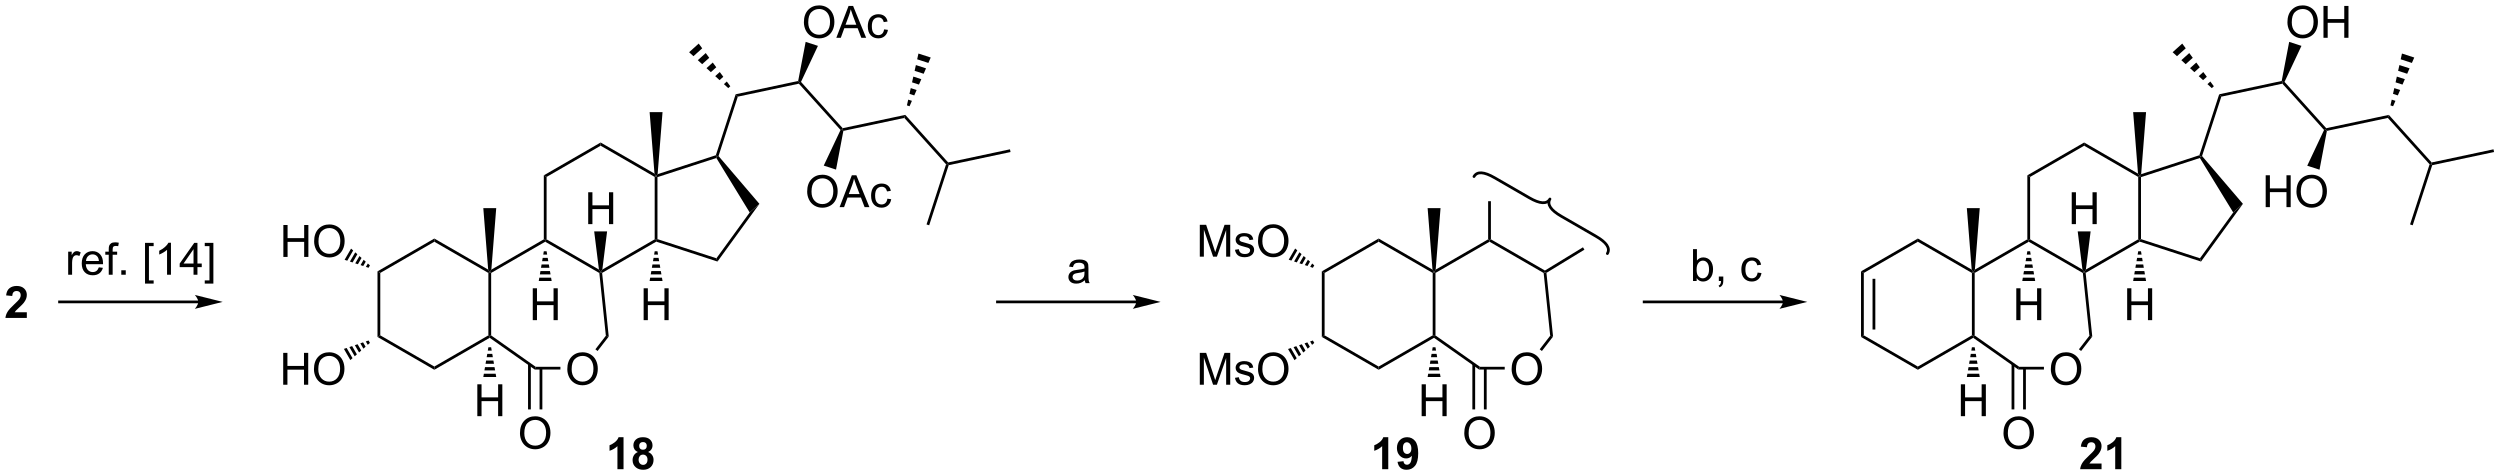 <?xml version="1.0" encoding="UTF-8"?>
<!DOCTYPE svg PUBLIC '-//W3C//DTD SVG 1.0//EN'
          'http://www.w3.org/TR/2001/REC-SVG-20010904/DTD/svg10.dtd'>
<svg stroke-dasharray="none" shape-rendering="auto" xmlns="http://www.w3.org/2000/svg" font-family="'Dialog'" text-rendering="auto" width="1024" fill-opacity="1" color-interpolation="auto" color-rendering="auto" preserveAspectRatio="xMidYMid meet" font-size="12px" viewBox="0 0 1024 195" fill="black" xmlns:xlink="http://www.w3.org/1999/xlink" stroke="black" image-rendering="auto" stroke-miterlimit="10" stroke-linecap="square" stroke-linejoin="miter" font-style="normal" stroke-width="1" height="195" stroke-dashoffset="0" font-weight="normal" stroke-opacity="1"
><!--Generated by the Batik Graphics2D SVG Generator--><defs id="genericDefs"
  /><g
  ><defs id="defs1"
    ><clipPath clipPathUnits="userSpaceOnUse" id="clipPath1"
      ><path d="M0.852 1.611 L462.723 1.611 L462.723 89.424 L0.852 89.424 L0.852 1.611 Z"
      /></clipPath
      ><clipPath clipPathUnits="userSpaceOnUse" id="clipPath2"
      ><path d="M-0.772 20.011 L-0.772 105.382 L448.257 105.382 L448.257 20.011 Z"
      /></clipPath
    ></defs
    ><g transform="scale(2.217,2.217) translate(-0.852,-1.611) matrix(1.029,0,0,1.029,1.646,-18.972)"
    ><path d="M50.105 66.13 L50.105 60.404 L50.863 60.404 L50.863 62.755 L53.84 62.755 L53.84 60.404 L54.598 60.404 L54.598 66.13 L53.84 66.13 L53.84 63.43 L50.863 63.43 L50.863 66.13 L50.105 66.13 ZM55.63 63.341 Q55.63 61.914 56.396 61.109 Q57.161 60.302 58.373 60.302 Q59.164 60.302 59.8 60.682 Q60.438 61.06 60.771 61.737 Q61.107 62.414 61.107 63.273 Q61.107 64.146 60.755 64.833 Q60.404 65.521 59.758 65.875 Q59.115 66.229 58.367 66.229 Q57.56 66.229 56.922 65.839 Q56.286 65.445 55.958 64.771 Q55.63 64.094 55.63 63.341 ZM56.411 63.352 Q56.411 64.388 56.966 64.984 Q57.523 65.578 58.365 65.578 Q59.219 65.578 59.771 64.977 Q60.326 64.375 60.326 63.271 Q60.326 62.57 60.089 62.05 Q59.852 61.529 59.396 61.242 Q58.943 60.953 58.375 60.953 Q57.57 60.953 56.99 61.508 Q56.411 62.06 56.411 63.352 Z" stroke="none" clip-path="url(#clipPath2)"
    /></g
    ><g transform="matrix(2.28,0,0,2.28,1.76,-45.635)"
    ><path d="M50.105 89.13 L50.105 83.404 L50.863 83.404 L50.863 85.755 L53.84 85.755 L53.84 83.404 L54.598 83.404 L54.598 89.13 L53.84 89.13 L53.84 86.43 L50.863 86.43 L50.863 89.13 L50.105 89.13 ZM55.63 86.341 Q55.63 84.914 56.396 84.109 Q57.161 83.302 58.373 83.302 Q59.164 83.302 59.8 83.682 Q60.438 84.06 60.771 84.737 Q61.107 85.414 61.107 86.273 Q61.107 87.146 60.755 87.833 Q60.404 88.521 59.758 88.875 Q59.115 89.229 58.367 89.229 Q57.56 89.229 56.922 88.839 Q56.286 88.445 55.958 87.771 Q55.63 87.094 55.63 86.341 ZM56.411 86.352 Q56.411 87.388 56.966 87.984 Q57.523 88.578 58.365 88.578 Q59.219 88.578 59.771 87.977 Q60.326 87.375 60.326 86.271 Q60.326 85.57 60.089 85.05 Q59.852 84.529 59.396 84.242 Q58.943 83.953 58.375 83.953 Q57.57 83.953 56.99 84.508 Q56.411 85.06 56.411 86.352 Z" stroke="none" clip-path="url(#clipPath2)"
    /></g
    ><g transform="matrix(2.28,0,0,2.28,1.76,-45.635)"
    ><path d="M92.639 97.841 Q92.639 96.414 93.405 95.609 Q94.171 94.802 95.382 94.802 Q96.173 94.802 96.809 95.182 Q97.447 95.56 97.78 96.237 Q98.116 96.914 98.116 97.773 Q98.116 98.646 97.764 99.333 Q97.413 100.021 96.767 100.375 Q96.124 100.729 95.376 100.729 Q94.569 100.729 93.931 100.339 Q93.296 99.945 92.967 99.271 Q92.639 98.594 92.639 97.841 ZM93.421 97.852 Q93.421 98.888 93.975 99.484 Q94.532 100.078 95.374 100.078 Q96.228 100.078 96.78 99.477 Q97.335 98.875 97.335 97.771 Q97.335 97.07 97.098 96.55 Q96.861 96.029 96.405 95.742 Q95.952 95.453 95.384 95.453 Q94.579 95.453 93.999 96.008 Q93.421 96.56 93.421 97.852 Z" stroke="none" clip-path="url(#clipPath2)"
    /></g
    ><g transform="matrix(2.28,0,0,2.28,1.76,-45.635)"
    ><path d="M143.648 24.022 Q143.648 22.595 144.414 21.791 Q145.179 20.983 146.39 20.983 Q147.182 20.983 147.817 21.363 Q148.455 21.741 148.789 22.418 Q149.125 23.095 149.125 23.954 Q149.125 24.827 148.773 25.514 Q148.421 26.202 147.776 26.556 Q147.132 26.91 146.385 26.91 Q145.578 26.91 144.94 26.52 Q144.304 26.126 143.976 25.452 Q143.648 24.775 143.648 24.022 ZM144.429 24.033 Q144.429 25.069 144.984 25.666 Q145.541 26.259 146.382 26.259 Q147.237 26.259 147.789 25.658 Q148.343 25.056 148.343 23.952 Q148.343 23.251 148.106 22.731 Q147.869 22.21 147.414 21.923 Q146.96 21.634 146.393 21.634 Q145.588 21.634 145.007 22.189 Q144.429 22.741 144.429 24.033 ZM149.47 26.811 L151.67 21.085 L152.488 21.085 L154.832 26.811 L153.967 26.811 L153.3 25.077 L150.905 25.077 L150.277 26.811 L149.47 26.811 ZM151.123 24.46 L153.066 24.46 L152.467 22.874 Q152.194 22.15 152.061 21.686 Q151.951 22.236 151.754 22.78 L151.123 24.46 ZM158.053 25.291 L158.746 25.382 Q158.631 26.095 158.165 26.501 Q157.699 26.905 157.019 26.905 Q156.167 26.905 155.649 26.348 Q155.131 25.791 155.131 24.751 Q155.131 24.079 155.352 23.577 Q155.576 23.072 156.032 22.822 Q156.488 22.569 157.022 22.569 Q157.699 22.569 158.129 22.91 Q158.558 23.251 158.678 23.882 L157.996 23.986 Q157.897 23.569 157.649 23.358 Q157.402 23.147 157.05 23.147 Q156.519 23.147 156.186 23.527 Q155.855 23.908 155.855 24.733 Q155.855 25.569 156.175 25.949 Q156.496 26.327 157.011 26.327 Q157.425 26.327 157.701 26.074 Q157.98 25.819 158.053 25.291 Z" stroke="none" clip-path="url(#clipPath2)"
    /></g
    ><g transform="matrix(2.28,0,0,2.28,1.76,-45.635)"
    ><path d="M144.236 54.443 Q144.236 53.016 145.001 52.211 Q145.767 51.404 146.978 51.404 Q147.769 51.404 148.405 51.784 Q149.043 52.161 149.376 52.839 Q149.712 53.516 149.712 54.375 Q149.712 55.247 149.361 55.935 Q149.009 56.622 148.363 56.977 Q147.72 57.331 146.973 57.331 Q146.165 57.331 145.527 56.94 Q144.892 56.547 144.564 55.872 Q144.236 55.195 144.236 54.443 ZM145.017 54.453 Q145.017 55.49 145.571 56.086 Q146.129 56.68 146.97 56.68 Q147.824 56.68 148.376 56.078 Q148.931 55.477 148.931 54.372 Q148.931 53.672 148.694 53.151 Q148.457 52.63 148.001 52.344 Q147.548 52.055 146.98 52.055 Q146.176 52.055 145.595 52.609 Q145.017 53.161 145.017 54.453 ZM150.057 57.232 L152.258 51.505 L153.076 51.505 L155.419 57.232 L154.555 57.232 L153.888 55.497 L151.492 55.497 L150.864 57.232 L150.057 57.232 ZM151.711 54.88 L153.654 54.88 L153.055 53.294 Q152.781 52.57 152.648 52.107 Q152.539 52.656 152.341 53.201 L151.711 54.88 ZM158.641 55.711 L159.333 55.802 Q159.219 56.516 158.752 56.922 Q158.286 57.326 157.607 57.326 Q156.755 57.326 156.237 56.768 Q155.719 56.211 155.719 55.172 Q155.719 54.5 155.94 53.997 Q156.164 53.492 156.62 53.242 Q157.076 52.99 157.609 52.99 Q158.286 52.99 158.716 53.331 Q159.146 53.672 159.266 54.302 L158.583 54.406 Q158.484 53.99 158.237 53.779 Q157.989 53.568 157.638 53.568 Q157.107 53.568 156.773 53.948 Q156.443 54.328 156.443 55.154 Q156.443 55.99 156.763 56.37 Q157.083 56.747 157.599 56.747 Q158.013 56.747 158.289 56.495 Q158.568 56.24 158.641 55.711 Z" stroke="none" clip-path="url(#clipPath2)"
    /></g
    ><g transform="matrix(2.28,0,0,2.28,1.76,-45.635)"
    ><path d="M84.98 94.78 L84.98 89.054 L85.737 89.054 L85.737 91.405 L88.714 91.405 L88.714 89.054 L89.472 89.054 L89.472 94.78 L88.714 94.78 L88.714 92.08 L85.737 92.08 L85.737 94.78 L84.98 94.78 Z" stroke="none" clip-path="url(#clipPath2)"
    /></g
    ><g transform="matrix(2.28,0,0,2.28,1.76,-45.635)"
    ><path d="M67.045 68.761 L67.545 69.05 L67.545 80.261 L67.045 80.55 Z" stroke="none" clip-path="url(#clipPath2)"
    /></g
    ><g transform="matrix(2.28,0,0,2.28,1.76,-45.635)"
    ><path d="M67.045 80.55 L67.545 80.261 L77.255 85.867 L77.255 86.444 Z" stroke="none" clip-path="url(#clipPath2)"
    /></g
    ><g transform="matrix(2.28,0,0,2.28,1.76,-45.635)"
    ><path d="M77.255 86.444 L77.255 85.867 L86.964 80.261 L87.214 80.405 L87.201 80.702 Z" stroke="none" clip-path="url(#clipPath2)"
    /></g
    ><g transform="matrix(2.28,0,0,2.28,1.76,-45.635)"
    ><path d="M87.464 80.276 L87.214 80.405 L86.964 80.261 L86.964 69.05 L87.214 68.905 L87.464 69.05 Z" stroke="none" clip-path="url(#clipPath2)"
    /></g
    ><g transform="matrix(2.28,0,0,2.28,1.76,-45.635)"
    ><path d="M86.928 68.452 L87.214 68.905 L86.964 69.05 L77.255 63.444 L77.255 62.867 Z" stroke="none" clip-path="url(#clipPath2)"
    /></g
    ><g transform="matrix(2.28,0,0,2.28,1.76,-45.635)"
    ><path d="M77.255 62.867 L77.255 63.444 L67.545 69.05 L67.045 68.761 Z" stroke="none" clip-path="url(#clipPath2)"
    /></g
    ><g transform="matrix(2.28,0,0,2.28,1.76,-45.635)"
    ><path d="M87.201 80.702 L87.214 80.405 L87.464 80.276 L95.456 85.905 L95.297 86.405 Z" stroke="none" clip-path="url(#clipPath2)"
    /></g
    ><g transform="matrix(2.28,0,0,2.28,1.76,-45.635)"
    ><path d="M108.589 80.479 L108.071 80.332 L106.897 69.058 L107.132 68.905 L107.398 69.041 Z" stroke="none" clip-path="url(#clipPath2)"
    /></g
    ><g transform="matrix(2.28,0,0,2.28,1.76,-45.635)"
    ><path d="M106.825 68.439 L107.132 68.905 L106.897 69.058 L97.173 63.444 L97.173 63.155 L97.423 63.011 Z" stroke="none" clip-path="url(#clipPath2)"
    /></g
    ><g transform="matrix(2.28,0,0,2.28,1.76,-45.635)"
    ><path d="M96.923 63.011 L97.173 63.155 L97.173 63.444 L87.464 69.05 L87.214 68.905 L87.5 68.452 Z" stroke="none" clip-path="url(#clipPath2)"
    /></g
    ><g transform="matrix(2.28,0,0,2.28,1.76,-45.635)"
    ><path d="M107.398 69.041 L107.132 68.905 L107.44 68.439 L116.842 63.011 L117.092 63.155 L117.12 63.428 Z" stroke="none" clip-path="url(#clipPath2)"
    /></g
    ><g transform="matrix(2.28,0,0,2.28,1.76,-45.635)"
    ><path d="M117.342 62.974 L117.092 63.155 L116.842 63.011 L116.842 51.8 L117.092 51.655 L117.342 51.837 Z" stroke="none" clip-path="url(#clipPath2)"
    /></g
    ><g transform="matrix(2.28,0,0,2.28,1.76,-45.635)"
    ><path d="M116.806 51.202 L117.092 51.655 L116.842 51.8 L107.132 46.194 L107.132 45.617 Z" stroke="none" clip-path="url(#clipPath2)"
    /></g
    ><g transform="matrix(2.28,0,0,2.28,1.76,-45.635)"
    ><path d="M107.132 45.617 L107.132 46.194 L97.423 51.8 L96.923 51.511 Z" stroke="none" clip-path="url(#clipPath2)"
    /></g
    ><g transform="matrix(2.28,0,0,2.28,1.76,-45.635)"
    ><path d="M96.923 51.511 L97.423 51.8 L97.423 63.011 L97.173 63.155 L96.923 63.011 Z" stroke="none" clip-path="url(#clipPath2)"
    /></g
    ><g transform="matrix(2.28,0,0,2.28,1.76,-45.635)"
    ><path d="M117.12 63.428 L117.092 63.155 L117.342 62.974 L127.933 66.415 L128.124 67.003 Z" stroke="none" clip-path="url(#clipPath2)"
    /></g
    ><g transform="matrix(2.28,0,0,2.28,1.76,-45.635)"
    ><path d="M128.124 67.003 L127.933 66.415 L133.911 58.187 L135.655 56.639 Z" stroke="none" clip-path="url(#clipPath2)"
    /></g
    ><g transform="matrix(2.28,0,0,2.28,1.76,-45.635)"
    ><path d="M135.655 56.639 L133.911 58.187 L127.919 48.4 L128.029 48.102 L128.31 48.047 Z" stroke="none" clip-path="url(#clipPath2)"
    /></g
    ><g transform="matrix(2.28,0,0,2.28,1.76,-45.635)"
    ><path d="M127.831 47.903 L128.029 48.102 L127.919 48.4 L117.342 51.837 L117.092 51.655 L117.37 51.302 Z" stroke="none" clip-path="url(#clipPath2)"
    /></g
    ><g transform="matrix(2.28,0,0,2.28,1.76,-45.635)"
    ><path d="M65.438 68.122 L64.96 67.963 L65.311 67.354 L65.688 67.689 ZM64.482 67.803 L64.004 67.644 L64.557 66.686 L64.934 67.02 ZM63.526 67.485 L63.048 67.326 L63.803 66.017 L64.18 66.351 ZM62.57 67.166 L62.092 67.007 L63.05 65.348 L63.426 65.683 ZM61.614 66.848 L61.136 66.689 L62.296 64.679 L62.673 65.014 Z" stroke="none" clip-path="url(#clipPath2)"
    /></g
    ><g transform="matrix(2.28,0,0,2.28,1.76,-45.635)"
    ><path d="M65.688 81.622 L65.297 81.964 L64.946 81.356 L65.438 81.189 ZM64.906 82.307 L64.516 82.649 L63.962 81.691 L64.454 81.523 ZM64.125 82.992 L63.734 83.334 L62.978 82.025 L63.47 81.858 ZM63.343 83.677 L62.952 84.019 L61.994 82.36 L62.486 82.193 ZM62.561 84.361 L62.17 84.704 L61.01 82.695 L61.502 82.527 Z" stroke="none" clip-path="url(#clipPath2)"
    /></g
    ><g transform="matrix(2.28,0,0,2.28,1.76,-45.635)"
    ><path d="M94.091 85.426 L94.091 93.566 L94.591 93.566 L94.591 85.426 ZM96.161 86.155 L96.161 93.566 L96.661 93.566 L96.661 86.155 Z" stroke="none" clip-path="url(#clipPath2)"
    /></g
    ><g transform="matrix(2.28,0,0,2.28,1.76,-45.635)"
    ><path d="M87.5 68.452 L87.214 68.905 L86.928 68.452 L86.054 57.405 L88.374 57.405 Z" stroke="none" clip-path="url(#clipPath2)"
    /></g
    ><g transform="matrix(2.28,0,0,2.28,1.76,-45.635)"
    ><path d="M128.31 48.047 L128.029 48.102 L127.831 47.903 L131.389 36.95 L131.776 37.379 Z" stroke="none" clip-path="url(#clipPath2)"
    /></g
    ><g transform="matrix(2.28,0,0,2.28,1.76,-45.635)"
    ><path d="M131.776 37.379 L131.389 36.95 L142.619 34.563 L142.831 34.773 L142.742 35.048 Z" stroke="none" clip-path="url(#clipPath2)"
    /></g
    ><g transform="matrix(2.28,0,0,2.28,1.76,-45.635)"
    ><path d="M130.059 35.846 L129.277 35.129 L129.799 34.659 L130.43 35.511 ZM128.496 34.412 L127.714 33.695 L128.537 32.955 L129.168 33.807 ZM126.933 32.978 L126.151 32.262 L127.274 31.25 L127.906 32.102 ZM125.37 31.545 L124.588 30.828 L126.012 29.546 L126.643 30.398 ZM123.807 30.111 L123.026 29.395 L124.75 27.842 L125.381 28.694 Z" stroke="none" clip-path="url(#clipPath2)"
    /></g
    ><g transform="matrix(2.28,0,0,2.28,1.76,-45.635)"
    ><path d="M143.127 34.728 L142.831 34.773 L142.619 34.563 L143.963 27.537 L146.169 28.254 Z" stroke="none" clip-path="url(#clipPath2)"
    /></g
    ><g transform="matrix(2.28,0,0,2.28,1.76,-45.635)"
    ><path d="M142.742 35.048 L142.831 34.773 L143.127 34.728 L150.615 43.045 L150.526 43.32 L150.231 43.365 Z" stroke="none" clip-path="url(#clipPath2)"
    /></g
    ><g transform="matrix(2.28,0,0,2.28,1.76,-45.635)"
    ><path d="M150.739 43.53 L150.526 43.32 L150.615 43.045 L161.864 40.654 L161.686 41.203 Z" stroke="none" clip-path="url(#clipPath2)"
    /></g
    ><g transform="matrix(2.28,0,0,2.28,1.76,-45.635)"
    ><path d="M162.155 38.949 L162.385 37.914 L163.053 38.131 L162.631 39.104 ZM162.615 36.879 L162.845 35.844 L163.898 36.186 L163.476 37.158 ZM163.075 34.809 L163.305 33.774 L164.743 34.241 L164.32 35.213 ZM163.536 32.739 L163.766 31.703 L165.587 32.295 L165.165 33.268 ZM163.995 30.668 L164.226 29.633 L166.432 30.35 L166.01 31.323 Z" stroke="none" clip-path="url(#clipPath2)"
    /></g
    ><g transform="matrix(2.28,0,0,2.28,1.76,-45.635)"
    ><path d="M161.686 41.203 L161.864 40.654 L169.559 49.2 L169.47 49.475 L169.188 49.535 Z" stroke="none" clip-path="url(#clipPath2)"
    /></g
    ><g transform="matrix(2.28,0,0,2.28,1.76,-45.635)"
    ><path d="M150.231 43.365 L150.526 43.32 L150.739 43.53 L149.419 50.483 L147.212 49.766 Z" stroke="none" clip-path="url(#clipPath2)"
    /></g
    ><g transform="matrix(2.28,0,0,2.28,1.76,-45.635)"
    ><path d="M169.188 49.535 L169.47 49.475 L169.663 49.689 L166.154 60.489 L165.679 60.335 Z" stroke="none" clip-path="url(#clipPath2)"
    /></g
    ><g transform="matrix(2.28,0,0,2.28,1.76,-45.635)"
    ><path d="M169.663 49.689 L169.47 49.475 L169.559 49.2 L180.667 46.839 L180.771 47.328 Z" stroke="none" clip-path="url(#clipPath2)"
    /></g
    ><g transform="matrix(2.28,0,0,2.28,1.76,-45.635)"
    ><path d="M87.464 82.405 L87.565 82.999 L86.863 82.999 L86.964 82.405 ZM87.666 83.592 L87.767 84.186 L86.661 84.186 L86.762 83.592 ZM87.868 84.779 L87.969 85.372 L86.458 85.372 L86.559 84.779 ZM88.071 85.966 L88.172 86.559 L86.256 86.559 L86.357 85.966 ZM88.273 87.153 L88.374 87.746 L86.054 87.746 L86.155 87.153 Z" stroke="none" clip-path="url(#clipPath2)"
    /></g
    ><g transform="matrix(2.28,0,0,2.28,1.76,-45.635)"
    ><path d="M111.245 104.309 L110.149 104.309 L110.149 100.171 Q109.547 100.733 108.73 101.004 L108.73 100.007 Q109.159 99.866 109.662 99.475 Q110.167 99.082 110.355 98.559 L111.245 98.559 L111.245 104.309 ZM113.827 101.218 Q113.403 101.038 113.207 100.725 Q113.015 100.41 113.015 100.035 Q113.015 99.395 113.463 98.978 Q113.911 98.559 114.734 98.559 Q115.551 98.559 116.002 98.978 Q116.452 99.395 116.452 100.035 Q116.452 100.434 116.244 100.744 Q116.038 101.053 115.663 101.218 Q116.14 101.41 116.387 101.778 Q116.637 102.145 116.637 102.624 Q116.637 103.418 116.129 103.915 Q115.624 104.41 114.786 104.41 Q114.004 104.41 113.484 103.999 Q112.871 103.514 112.871 102.671 Q112.871 102.207 113.101 101.819 Q113.332 101.428 113.827 101.218 ZM114.054 100.113 Q114.054 100.442 114.239 100.626 Q114.426 100.809 114.734 100.809 Q115.046 100.809 115.234 100.624 Q115.421 100.436 115.421 100.108 Q115.421 99.801 115.236 99.616 Q115.051 99.428 114.746 99.428 Q114.429 99.428 114.241 99.616 Q114.054 99.803 114.054 100.113 ZM113.952 102.567 Q113.952 103.02 114.184 103.275 Q114.418 103.528 114.765 103.528 Q115.106 103.528 115.327 103.283 Q115.551 103.038 115.551 102.577 Q115.551 102.176 115.325 101.931 Q115.098 101.686 114.749 101.686 Q114.348 101.686 114.15 101.965 Q113.952 102.241 113.952 102.567 Z" stroke="none" clip-path="url(#clipPath2)"
    /></g
    ><g transform="matrix(2.28,0,0,2.28,1.76,-45.635)"
    ><path d="M117.37 51.302 L117.092 51.655 L116.806 51.202 L115.932 40.155 L118.252 40.155 Z" stroke="none" clip-path="url(#clipPath2)"
    /></g
    ><g transform="matrix(2.28,0,0,2.28,1.76,-45.635)"
    ><path d="M248.628 104.309 L247.531 104.309 L247.531 100.171 Q246.93 100.733 246.112 101.004 L246.112 100.007 Q246.542 99.866 247.044 99.475 Q247.55 99.082 247.737 98.559 L248.628 98.559 L248.628 104.309 ZM250.293 102.983 L251.356 102.866 Q251.395 103.192 251.559 103.348 Q251.723 103.504 251.991 103.504 Q252.332 103.504 252.569 103.192 Q252.809 102.879 252.874 101.895 Q252.46 102.374 251.84 102.374 Q251.163 102.374 250.673 101.853 Q250.184 101.332 250.184 100.496 Q250.184 99.624 250.699 99.093 Q251.218 98.559 252.02 98.559 Q252.89 98.559 253.447 99.233 Q254.007 99.905 254.007 101.449 Q254.007 103.02 253.423 103.715 Q252.843 104.41 251.91 104.41 Q251.238 104.41 250.824 104.053 Q250.41 103.694 250.293 102.983 ZM252.778 100.585 Q252.778 100.053 252.533 99.762 Q252.288 99.468 251.968 99.468 Q251.663 99.468 251.463 99.71 Q251.262 99.949 251.262 100.496 Q251.262 101.051 251.481 101.311 Q251.699 101.569 252.028 101.569 Q252.343 101.569 252.559 101.319 Q252.778 101.069 252.778 100.585 Z" stroke="none" clip-path="url(#clipPath2)"
    /></g
    ><g transform="matrix(2.28,0,0,2.28,1.76,-45.635)"
    ><path d="M101.144 86.341 Q101.144 84.914 101.91 84.109 Q102.676 83.302 103.887 83.302 Q104.678 83.302 105.314 83.682 Q105.952 84.06 106.285 84.737 Q106.621 85.414 106.621 86.273 Q106.621 87.146 106.269 87.833 Q105.918 88.521 105.272 88.875 Q104.629 89.229 103.882 89.229 Q103.074 89.229 102.436 88.839 Q101.801 88.445 101.473 87.771 Q101.144 87.094 101.144 86.341 ZM101.926 86.352 Q101.926 87.388 102.481 87.984 Q103.038 88.578 103.879 88.578 Q104.733 88.578 105.285 87.977 Q105.84 87.375 105.84 86.271 Q105.84 85.57 105.603 85.05 Q105.366 84.529 104.91 84.242 Q104.457 83.953 103.889 83.953 Q103.085 83.953 102.504 84.508 Q101.926 85.06 101.926 86.352 Z" stroke="none" clip-path="url(#clipPath2)"
    /></g
    ><g transform="matrix(2.28,0,0,2.28,1.76,-45.635)"
    ><path d="M95.297 86.405 L95.456 85.905 L99.905 85.905 L99.905 86.405 Z" stroke="none" clip-path="url(#clipPath2)"
    /></g
    ><g transform="matrix(2.28,0,0,2.28,1.76,-45.635)"
    ><path d="M106.584 83.071 L106.189 82.765 L108.071 80.332 L108.589 80.479 Z" stroke="none" clip-path="url(#clipPath2)"
    /></g
    ><g transform="matrix(2.28,0,0,2.28,1.76,-45.635)"
    ><path d="M214.771 66.13 L214.771 60.404 L215.911 60.404 L217.268 64.458 Q217.456 65.023 217.542 65.305 Q217.638 64.992 217.846 64.388 L219.216 60.404 L220.237 60.404 L220.237 66.13 L219.505 66.13 L219.505 61.336 L217.841 66.13 L217.159 66.13 L215.502 61.255 L215.502 66.13 L214.771 66.13 ZM221.089 64.891 L221.784 64.781 Q221.841 65.201 222.109 65.425 Q222.377 65.646 222.857 65.646 Q223.341 65.646 223.575 65.448 Q223.81 65.25 223.81 64.984 Q223.81 64.748 223.604 64.609 Q223.458 64.516 222.885 64.373 Q222.112 64.177 221.812 64.034 Q221.513 63.891 221.359 63.641 Q221.206 63.388 221.206 63.083 Q221.206 62.805 221.331 62.57 Q221.458 62.333 221.677 62.177 Q221.841 62.055 222.125 61.971 Q222.409 61.888 222.732 61.888 Q223.221 61.888 223.589 62.029 Q223.958 62.169 224.133 62.409 Q224.31 62.648 224.377 63.052 L223.69 63.146 Q223.643 62.826 223.417 62.646 Q223.193 62.466 222.784 62.466 Q222.299 62.466 222.091 62.628 Q221.885 62.787 221.885 63 Q221.885 63.138 221.971 63.248 Q222.057 63.359 222.239 63.435 Q222.346 63.474 222.862 63.615 Q223.607 63.813 223.901 63.94 Q224.198 64.068 224.364 64.31 Q224.534 64.552 224.534 64.912 Q224.534 65.263 224.328 65.573 Q224.122 65.883 223.734 66.055 Q223.349 66.224 222.862 66.224 Q222.052 66.224 221.627 65.888 Q221.206 65.552 221.089 64.891 ZM225.229 63.341 Q225.229 61.914 225.995 61.109 Q226.76 60.302 227.971 60.302 Q228.763 60.302 229.398 60.682 Q230.036 61.06 230.37 61.737 Q230.706 62.414 230.706 63.273 Q230.706 64.146 230.354 64.833 Q230.002 65.521 229.357 65.875 Q228.714 66.229 227.966 66.229 Q227.159 66.229 226.521 65.839 Q225.885 65.445 225.557 64.771 Q225.229 64.094 225.229 63.341 ZM226.01 63.352 Q226.01 64.388 226.565 64.984 Q227.122 65.578 227.964 65.578 Q228.818 65.578 229.37 64.977 Q229.924 64.375 229.924 63.271 Q229.924 62.57 229.687 62.05 Q229.45 61.529 228.995 61.242 Q228.542 60.953 227.974 60.953 Q227.169 60.953 226.589 61.508 Q226.01 62.06 226.01 63.352 Z" stroke="none" clip-path="url(#clipPath2)"
    /></g
    ><g transform="matrix(2.28,0,0,2.28,1.76,-45.635)"
    ><path d="M214.771 89.13 L214.771 83.404 L215.911 83.404 L217.268 87.458 Q217.456 88.023 217.542 88.305 Q217.638 87.992 217.846 87.388 L219.216 83.404 L220.237 83.404 L220.237 89.13 L219.505 89.13 L219.505 84.336 L217.841 89.13 L217.159 89.13 L215.502 84.255 L215.502 89.13 L214.771 89.13 ZM221.089 87.891 L221.784 87.781 Q221.841 88.201 222.109 88.425 Q222.377 88.646 222.857 88.646 Q223.341 88.646 223.575 88.448 Q223.81 88.25 223.81 87.984 Q223.81 87.748 223.604 87.609 Q223.458 87.516 222.885 87.373 Q222.112 87.177 221.812 87.034 Q221.513 86.891 221.359 86.641 Q221.206 86.388 221.206 86.083 Q221.206 85.805 221.331 85.57 Q221.458 85.333 221.677 85.177 Q221.841 85.055 222.125 84.972 Q222.409 84.888 222.732 84.888 Q223.221 84.888 223.589 85.029 Q223.958 85.169 224.133 85.409 Q224.31 85.648 224.377 86.052 L223.69 86.146 Q223.643 85.826 223.417 85.646 Q223.193 85.466 222.784 85.466 Q222.299 85.466 222.091 85.628 Q221.885 85.787 221.885 86 Q221.885 86.138 221.971 86.248 Q222.057 86.359 222.239 86.435 Q222.346 86.474 222.862 86.615 Q223.607 86.813 223.901 86.94 Q224.198 87.068 224.364 87.31 Q224.534 87.552 224.534 87.912 Q224.534 88.263 224.328 88.573 Q224.122 88.883 223.734 89.055 Q223.349 89.224 222.862 89.224 Q222.052 89.224 221.627 88.888 Q221.206 88.552 221.089 87.891 ZM225.229 86.341 Q225.229 84.914 225.995 84.109 Q226.76 83.302 227.971 83.302 Q228.763 83.302 229.398 83.682 Q230.036 84.06 230.37 84.737 Q230.706 85.414 230.706 86.273 Q230.706 87.146 230.354 87.833 Q230.002 88.521 229.357 88.875 Q228.714 89.229 227.966 89.229 Q227.159 89.229 226.521 88.839 Q225.885 88.445 225.557 87.771 Q225.229 87.094 225.229 86.341 ZM226.01 86.352 Q226.01 87.388 226.565 87.984 Q227.122 88.578 227.964 88.578 Q228.818 88.578 229.37 87.977 Q229.924 87.375 229.924 86.271 Q229.924 85.57 229.687 85.05 Q229.45 84.529 228.995 84.242 Q228.542 83.953 227.974 83.953 Q227.169 83.953 226.589 84.508 Q226.01 85.06 226.01 86.352 Z" stroke="none" clip-path="url(#clipPath2)"
    /></g
    ><g transform="matrix(2.28,0,0,2.28,1.76,-45.635)"
    ><path d="M262.285 97.841 Q262.285 96.414 263.051 95.609 Q263.816 94.802 265.027 94.802 Q265.819 94.802 266.454 95.182 Q267.092 95.56 267.426 96.237 Q267.762 96.914 267.762 97.773 Q267.762 98.646 267.41 99.333 Q267.058 100.021 266.413 100.375 Q265.769 100.729 265.022 100.729 Q264.215 100.729 263.577 100.339 Q262.941 99.945 262.613 99.271 Q262.285 98.594 262.285 97.841 ZM263.066 97.852 Q263.066 98.888 263.621 99.484 Q264.178 100.078 265.019 100.078 Q265.874 100.078 266.426 99.477 Q266.98 98.875 266.98 97.771 Q266.98 97.07 266.743 96.55 Q266.506 96.029 266.051 95.742 Q265.598 95.453 265.03 95.453 Q264.225 95.453 263.644 96.008 Q263.066 96.56 263.066 97.852 Z" stroke="none" clip-path="url(#clipPath2)"
    /></g
    ><g transform="matrix(2.28,0,0,2.28,1.76,-45.635)"
    ><path d="M254.625 94.78 L254.625 89.054 L255.383 89.054 L255.383 91.405 L258.36 91.405 L258.36 89.054 L259.117 89.054 L259.117 94.78 L258.36 94.78 L258.36 92.08 L255.383 92.08 L255.383 94.78 L254.625 94.78 Z" stroke="none" clip-path="url(#clipPath2)"
    /></g
    ><g transform="matrix(2.28,0,0,2.28,1.76,-45.635)"
    ><path d="M236.691 68.761 L237.191 69.05 L237.191 80.261 L236.691 80.55 Z" stroke="none" clip-path="url(#clipPath2)"
    /></g
    ><g transform="matrix(2.28,0,0,2.28,1.76,-45.635)"
    ><path d="M236.691 80.55 L237.191 80.261 L246.9 85.867 L246.9 86.444 Z" stroke="none" clip-path="url(#clipPath2)"
    /></g
    ><g transform="matrix(2.28,0,0,2.28,1.76,-45.635)"
    ><path d="M246.9 86.444 L246.9 85.867 L256.61 80.261 L256.86 80.405 L256.846 80.702 Z" stroke="none" clip-path="url(#clipPath2)"
    /></g
    ><g transform="matrix(2.28,0,0,2.28,1.76,-45.635)"
    ><path d="M257.11 80.276 L256.86 80.405 L256.61 80.261 L256.61 69.05 L256.86 68.905 L257.11 69.05 Z" stroke="none" clip-path="url(#clipPath2)"
    /></g
    ><g transform="matrix(2.28,0,0,2.28,1.76,-45.635)"
    ><path d="M256.574 68.452 L256.86 68.905 L256.61 69.05 L246.9 63.444 L246.9 62.867 Z" stroke="none" clip-path="url(#clipPath2)"
    /></g
    ><g transform="matrix(2.28,0,0,2.28,1.76,-45.635)"
    ><path d="M246.9 62.867 L246.9 63.444 L237.191 69.05 L236.691 68.761 Z" stroke="none" clip-path="url(#clipPath2)"
    /></g
    ><g transform="matrix(2.28,0,0,2.28,1.76,-45.635)"
    ><path d="M256.846 80.702 L256.86 80.405 L257.11 80.276 L265.101 85.905 L264.943 86.405 Z" stroke="none" clip-path="url(#clipPath2)"
    /></g
    ><g transform="matrix(2.28,0,0,2.28,1.76,-45.635)"
    ><path d="M278.235 80.479 L277.717 80.332 L276.543 69.058 L276.778 68.905 L277.043 69.036 Z" stroke="none" clip-path="url(#clipPath2)"
    /></g
    ><g transform="matrix(2.28,0,0,2.28,1.76,-45.635)"
    ><path d="M276.775 68.615 L276.778 68.905 L276.543 69.058 L266.819 63.444 L266.819 63.155 L267.069 63.011 Z" stroke="none" clip-path="url(#clipPath2)"
    /></g
    ><g transform="matrix(2.28,0,0,2.28,1.76,-45.635)"
    ><path d="M266.569 63.011 L266.819 63.155 L266.819 63.444 L257.11 69.05 L256.86 68.905 L257.146 68.452 Z" stroke="none" clip-path="url(#clipPath2)"
    /></g
    ><g transform="matrix(2.28,0,0,2.28,1.76,-45.635)"
    ><path d="M277.043 69.036 L276.778 68.905 L276.775 68.615 L283.607 64.442 L283.868 64.869 Z" stroke="none" clip-path="url(#clipPath2)"
    /></g
    ><g transform="matrix(2.28,0,0,2.28,1.76,-45.635)"
    ><path d="M266.569 56.155 L267.069 56.155 L267.069 63.011 L266.819 63.155 L266.569 63.011 Z" stroke="none" clip-path="url(#clipPath2)"
    /></g
    ><g transform="matrix(2.28,0,0,2.28,1.76,-45.635)"
    ><path d="M235.084 68.122 L234.602 67.96 L234.953 67.352 L235.334 67.689 ZM234.12 67.799 L233.638 67.637 L234.191 66.679 L234.572 67.015 ZM233.156 67.476 L232.674 67.314 L233.429 66.005 L233.81 66.342 ZM232.192 67.153 L231.71 66.991 L232.667 65.332 L233.048 65.669 ZM231.227 66.829 L230.745 66.668 L231.905 64.659 L232.286 64.995 Z" stroke="none" clip-path="url(#clipPath2)"
    /></g
    ><g transform="matrix(2.28,0,0,2.28,1.76,-45.635)"
    ><path d="M235.334 81.622 L234.94 81.966 L234.589 81.358 L235.084 81.189 ZM234.545 82.311 L234.151 82.655 L233.598 81.697 L234.093 81.527 ZM233.757 82.999 L233.362 83.344 L232.607 82.035 L233.102 81.866 ZM232.968 83.688 L232.574 84.033 L231.616 82.374 L232.112 82.204 ZM232.179 84.377 L231.785 84.722 L230.625 82.712 L231.121 82.543 Z" stroke="none" clip-path="url(#clipPath2)"
    /></g
    ><g transform="matrix(2.28,0,0,2.28,1.76,-45.635)"
    ><path d="M263.737 85.426 L263.737 93.566 L264.237 93.566 L264.237 85.426 ZM265.807 86.155 L265.807 93.566 L266.307 93.566 L266.307 86.155 Z" stroke="none" clip-path="url(#clipPath2)"
    /></g
    ><g transform="matrix(2.28,0,0,2.28,1.76,-45.635)"
    ><path d="M257.146 68.452 L256.86 68.905 L256.574 68.452 L255.7 57.405 L258.02 57.405 Z" stroke="none" clip-path="url(#clipPath2)"
    /></g
    ><g transform="matrix(2.28,0,0,2.28,1.76,-45.635)"
    ><path d="M257.11 82.405 L257.211 82.999 L256.509 82.999 L256.61 82.405 ZM257.312 83.592 L257.413 84.186 L256.306 84.186 L256.407 83.592 ZM257.514 84.779 L257.615 85.372 L256.104 85.372 L256.205 84.779 ZM257.716 85.966 L257.817 86.559 L255.902 86.559 L256.003 85.966 ZM257.918 87.153 L258.02 87.746 L255.7 87.746 L255.801 87.153 Z" stroke="none" clip-path="url(#clipPath2)"
    /></g
    ><g transform="matrix(2.28,0,0,2.28,1.76,-45.635)"
    ><path d="M270.79 86.341 Q270.79 84.914 271.556 84.109 Q272.322 83.302 273.532 83.302 Q274.324 83.302 274.959 83.682 Q275.598 84.06 275.931 84.737 Q276.267 85.414 276.267 86.273 Q276.267 87.146 275.915 87.833 Q275.564 88.521 274.918 88.875 Q274.275 89.229 273.527 89.229 Q272.72 89.229 272.082 88.839 Q271.447 88.445 271.118 87.771 Q270.79 87.094 270.79 86.341 ZM271.572 86.352 Q271.572 87.388 272.126 87.984 Q272.683 88.578 273.525 88.578 Q274.379 88.578 274.931 87.977 Q275.486 87.375 275.486 86.271 Q275.486 85.57 275.248 85.05 Q275.012 84.529 274.556 84.242 Q274.103 83.953 273.535 83.953 Q272.73 83.953 272.15 84.508 Q271.572 85.06 271.572 86.352 Z" stroke="none" clip-path="url(#clipPath2)"
    /></g
    ><g transform="matrix(2.28,0,0,2.28,1.76,-45.635)"
    ><path d="M264.943 86.405 L265.101 85.905 L269.55 85.905 L269.55 86.405 Z" stroke="none" clip-path="url(#clipPath2)"
    /></g
    ><g transform="matrix(2.28,0,0,2.28,1.76,-45.635)"
    ><path d="M276.23 83.071 L275.834 82.765 L277.717 80.332 L278.235 80.479 Z" stroke="none" clip-path="url(#clipPath2)"
    /></g
    ><g transform="matrix(2.28,0,0,2.28,1.76,-45.635)"
    ><path d="M4.047 76.116 L4.047 77.136 L0.201 77.136 Q0.263 76.558 0.576 76.04 Q0.888 75.522 1.81 74.668 Q2.552 73.975 2.719 73.73 Q2.945 73.389 2.945 73.058 Q2.945 72.691 2.747 72.493 Q2.552 72.295 2.203 72.295 Q1.859 72.295 1.656 72.504 Q1.453 72.709 1.422 73.191 L0.328 73.082 Q0.427 72.175 0.943 71.782 Q1.458 71.386 2.232 71.386 Q3.078 71.386 3.562 71.845 Q4.047 72.3 4.047 72.98 Q4.047 73.366 3.909 73.717 Q3.771 74.066 3.469 74.449 Q3.271 74.701 2.75 75.178 Q2.232 75.655 2.091 75.811 Q1.953 75.967 1.867 76.116 L4.047 76.116 Z" stroke="none" clip-path="url(#clipPath2)"
    /></g
    ><g transform="matrix(2.28,0,0,2.28,1.76,-45.635)"
    ><path d="M34.855 74 L9.931 74 L9.681 74 L9.681 74.5 L9.931 74.5 L34.855 74.5 L35.105 74.5 L35.105 74 L34.855 74 ZM39.23 74.25 L34.23 73 C34.23 73 34.855 73.703 34.855 74.25 C34.855 74.797 34.23 75.5 34.23 75.5 Z" stroke="none" clip-path="url(#clipPath2)"
    /></g
    ><g transform="matrix(2.28,0,0,2.28,1.76,-45.635)"
    ><path d="M11.476 69.375 L11.476 65.227 L12.109 65.227 L12.109 65.854 Q12.351 65.414 12.555 65.273 Q12.76 65.133 13.008 65.133 Q13.362 65.133 13.729 65.359 L13.487 66.01 Q13.229 65.859 12.971 65.859 Q12.742 65.859 12.557 65.997 Q12.375 66.135 12.297 66.383 Q12.18 66.758 12.18 67.203 L12.18 69.375 L11.476 69.375 ZM16.987 68.039 L17.713 68.128 Q17.541 68.766 17.075 69.117 Q16.612 69.469 15.89 69.469 Q14.979 69.469 14.445 68.909 Q13.914 68.346 13.914 67.336 Q13.914 66.289 14.453 65.711 Q14.992 65.133 15.851 65.133 Q16.682 65.133 17.208 65.701 Q17.737 66.266 17.737 67.292 Q17.737 67.354 17.734 67.479 L14.64 67.479 Q14.68 68.164 15.026 68.529 Q15.375 68.891 15.893 68.891 Q16.281 68.891 16.555 68.688 Q16.828 68.484 16.987 68.039 ZM14.68 66.901 L16.995 66.901 Q16.948 66.378 16.729 66.117 Q16.393 65.711 15.859 65.711 Q15.375 65.711 15.044 66.037 Q14.713 66.359 14.68 66.901 ZM18.764 69.375 L18.764 65.773 L18.144 65.773 L18.144 65.227 L18.764 65.227 L18.764 64.784 Q18.764 64.367 18.84 64.164 Q18.941 63.891 19.196 63.721 Q19.452 63.55 19.913 63.55 Q20.209 63.55 20.569 63.62 L20.465 64.234 Q20.246 64.195 20.051 64.195 Q19.73 64.195 19.597 64.333 Q19.465 64.469 19.465 64.844 L19.465 65.227 L20.272 65.227 L20.272 65.773 L19.465 65.773 L19.465 69.375 L18.764 69.375 ZM21.018 69.375 L21.018 68.573 L21.82 68.573 L21.82 69.375 L21.018 69.375 ZM25.281 70.966 L25.281 63.648 L26.831 63.648 L26.831 64.229 L25.984 64.229 L25.984 70.383 L26.831 70.383 L26.831 70.966 L25.281 70.966 ZM29.941 69.375 L29.238 69.375 L29.238 64.893 Q28.983 65.135 28.571 65.378 Q28.16 65.62 27.832 65.742 L27.832 65.062 Q28.42 64.784 28.86 64.391 Q29.303 63.995 29.488 63.625 L29.941 63.625 L29.941 69.375 ZM33.995 69.375 L33.995 68.003 L31.51 68.003 L31.51 67.359 L34.125 63.648 L34.698 63.648 L34.698 67.359 L35.471 67.359 L35.471 68.003 L34.698 68.003 L34.698 69.375 L33.995 69.375 ZM33.995 67.359 L33.995 64.776 L32.203 67.359 L33.995 67.359 ZM37.561 70.966 L36.011 70.966 L36.011 70.383 L36.858 70.383 L36.858 64.229 L36.011 64.229 L36.011 63.648 L37.561 63.648 L37.561 70.966 Z" stroke="none" clip-path="url(#clipPath2)"
    /></g
    ><g transform="matrix(2.28,0,0,2.28,1.76,-45.635)"
    ><path d="M194.111 70.362 Q193.72 70.695 193.358 70.833 Q192.999 70.969 192.584 70.969 Q191.9 70.969 191.532 70.635 Q191.165 70.299 191.165 69.781 Q191.165 69.477 191.303 69.224 Q191.444 68.971 191.668 68.82 Q191.892 68.667 192.173 68.588 Q192.381 68.534 192.798 68.484 Q193.65 68.383 194.053 68.242 Q194.056 68.096 194.056 68.057 Q194.056 67.628 193.858 67.453 Q193.587 67.213 193.056 67.213 Q192.561 67.213 192.324 67.388 Q192.087 67.562 191.975 68.003 L191.288 67.909 Q191.381 67.469 191.595 67.198 Q191.811 66.924 192.217 66.779 Q192.624 66.633 193.157 66.633 Q193.689 66.633 194.019 66.758 Q194.353 66.883 194.509 67.073 Q194.665 67.26 194.728 67.549 Q194.764 67.729 194.764 68.198 L194.764 69.135 Q194.764 70.117 194.809 70.378 Q194.853 70.635 194.986 70.875 L194.251 70.875 Q194.142 70.656 194.111 70.362 ZM194.053 68.792 Q193.671 68.948 192.905 69.057 Q192.47 69.12 192.29 69.198 Q192.111 69.276 192.012 69.427 Q191.915 69.578 191.915 69.76 Q191.915 70.042 192.129 70.229 Q192.342 70.417 192.751 70.417 Q193.157 70.417 193.473 70.24 Q193.79 70.062 193.939 69.753 Q194.053 69.516 194.053 69.049 L194.053 68.792 Z" stroke="none" clip-path="url(#clipPath2)"
    /></g
    ><g transform="matrix(2.28,0,0,2.28,1.76,-45.635)"
    ><path d="M376.77 103.288 L376.77 104.309 L372.923 104.309 Q372.986 103.731 373.298 103.212 Q373.611 102.694 374.533 101.84 Q375.275 101.147 375.441 100.903 Q375.668 100.561 375.668 100.231 Q375.668 99.863 375.47 99.665 Q375.275 99.468 374.926 99.468 Q374.582 99.468 374.379 99.676 Q374.176 99.882 374.145 100.363 L373.051 100.254 Q373.15 99.348 373.665 98.954 Q374.181 98.559 374.954 98.559 Q375.801 98.559 376.285 99.017 Q376.77 99.473 376.77 100.153 Q376.77 100.538 376.632 100.889 Q376.493 101.238 376.191 101.621 Q375.993 101.874 375.473 102.35 Q374.954 102.827 374.814 102.983 Q374.676 103.139 374.59 103.288 L376.77 103.288 ZM380.32 104.309 L379.224 104.309 L379.224 100.171 Q378.622 100.733 377.805 101.004 L377.805 100.007 Q378.234 99.866 378.737 99.475 Q379.242 99.082 379.43 98.559 L380.32 98.559 L380.32 104.309 Z" stroke="none" clip-path="url(#clipPath2)"
    /></g
    ><g transform="matrix(2.28,0,0,2.28,1.76,-45.635)"
    ><path d="M359.153 97.841 Q359.153 96.414 359.919 95.609 Q360.685 94.802 361.896 94.802 Q362.687 94.802 363.323 95.182 Q363.961 95.56 364.294 96.237 Q364.63 96.914 364.63 97.773 Q364.63 98.646 364.278 99.333 Q363.927 100.021 363.281 100.375 Q362.638 100.729 361.89 100.729 Q361.083 100.729 360.445 100.339 Q359.81 99.945 359.481 99.271 Q359.153 98.594 359.153 97.841 ZM359.935 97.852 Q359.935 98.888 360.489 99.484 Q361.046 100.078 361.888 100.078 Q362.742 100.078 363.294 99.477 Q363.849 98.875 363.849 97.771 Q363.849 97.07 363.612 96.55 Q363.375 96.029 362.919 95.742 Q362.466 95.453 361.898 95.453 Q361.093 95.453 360.513 96.008 Q359.935 96.56 359.935 97.852 Z" stroke="none" clip-path="url(#clipPath2)"
    /></g
    ><g transform="matrix(2.28,0,0,2.28,1.76,-45.635)"
    ><path d="M410.162 24.022 Q410.162 22.595 410.928 21.791 Q411.693 20.983 412.904 20.983 Q413.696 20.983 414.331 21.363 Q414.969 21.741 415.303 22.418 Q415.639 23.095 415.639 23.954 Q415.639 24.827 415.287 25.514 Q414.935 26.202 414.29 26.556 Q413.646 26.91 412.899 26.91 Q412.092 26.91 411.454 26.52 Q410.818 26.126 410.49 25.452 Q410.162 24.775 410.162 24.022 ZM410.943 24.033 Q410.943 25.069 411.498 25.666 Q412.055 26.259 412.896 26.259 Q413.75 26.259 414.303 25.658 Q414.857 25.056 414.857 23.952 Q414.857 23.251 414.62 22.731 Q414.383 22.21 413.928 21.923 Q413.474 21.634 412.907 21.634 Q412.102 21.634 411.521 22.189 Q410.943 22.741 410.943 24.033 ZM416.637 26.811 L416.637 21.085 L417.395 21.085 L417.395 23.436 L420.372 23.436 L420.372 21.085 L421.13 21.085 L421.13 26.811 L420.372 26.811 L420.372 24.111 L417.395 24.111 L417.395 26.811 L416.637 26.811 Z" stroke="none" clip-path="url(#clipPath2)"
    /></g
    ><g transform="matrix(2.28,0,0,2.28,1.76,-45.635)"
    ><path d="M406.256 57.232 L406.256 51.505 L407.014 51.505 L407.014 53.857 L409.99 53.857 L409.99 51.505 L410.748 51.505 L410.748 57.232 L409.99 57.232 L409.99 54.531 L407.014 54.531 L407.014 57.232 L406.256 57.232 ZM411.781 54.443 Q411.781 53.016 412.546 52.211 Q413.312 51.404 414.523 51.404 Q415.315 51.404 415.95 51.784 Q416.588 52.161 416.921 52.839 Q417.257 53.516 417.257 54.375 Q417.257 55.247 416.906 55.935 Q416.554 56.622 415.909 56.977 Q415.265 57.331 414.518 57.331 Q413.711 57.331 413.072 56.94 Q412.437 56.547 412.109 55.872 Q411.781 55.195 411.781 54.443 ZM412.562 54.453 Q412.562 55.49 413.117 56.086 Q413.674 56.68 414.515 56.68 Q415.369 56.68 415.921 56.078 Q416.476 55.477 416.476 54.372 Q416.476 53.672 416.239 53.151 Q416.002 52.63 415.546 52.344 Q415.093 52.055 414.526 52.055 Q413.721 52.055 413.14 52.609 Q412.562 53.161 412.562 54.453 Z" stroke="none" clip-path="url(#clipPath2)"
    /></g
    ><g transform="matrix(2.28,0,0,2.28,1.76,-45.635)"
    ><path d="M351.493 94.78 L351.493 89.054 L352.251 89.054 L352.251 91.405 L355.228 91.405 L355.228 89.054 L355.986 89.054 L355.986 94.78 L355.228 94.78 L355.228 92.08 L352.251 92.08 L352.251 94.78 L351.493 94.78 Z" stroke="none" clip-path="url(#clipPath2)"
    /></g
    ><g transform="matrix(2.28,0,0,2.28,1.76,-45.635)"
    ><path d="M333.559 68.761 L334.059 69.05 L334.059 80.261 L333.559 80.55 ZM335.629 70.1 L335.629 79.21 L336.129 79.21 L336.129 70.1 Z" stroke="none" clip-path="url(#clipPath2)"
    /></g
    ><g transform="matrix(2.28,0,0,2.28,1.76,-45.635)"
    ><path d="M333.559 80.55 L334.059 80.261 L343.769 85.867 L343.769 86.444 Z" stroke="none" clip-path="url(#clipPath2)"
    /></g
    ><g transform="matrix(2.28,0,0,2.28,1.76,-45.635)"
    ><path d="M343.769 86.444 L343.769 85.867 L353.478 80.261 L353.728 80.405 L353.714 80.702 Z" stroke="none" clip-path="url(#clipPath2)"
    /></g
    ><g transform="matrix(2.28,0,0,2.28,1.76,-45.635)"
    ><path d="M353.978 80.276 L353.728 80.405 L353.478 80.261 L353.478 69.05 L353.728 68.905 L353.978 69.05 Z" stroke="none" clip-path="url(#clipPath2)"
    /></g
    ><g transform="matrix(2.28,0,0,2.28,1.76,-45.635)"
    ><path d="M353.442 68.452 L353.728 68.905 L353.478 69.05 L343.769 63.444 L343.769 62.867 Z" stroke="none" clip-path="url(#clipPath2)"
    /></g
    ><g transform="matrix(2.28,0,0,2.28,1.76,-45.635)"
    ><path d="M343.769 62.867 L343.769 63.444 L334.059 69.05 L333.559 68.761 Z" stroke="none" clip-path="url(#clipPath2)"
    /></g
    ><g transform="matrix(2.28,0,0,2.28,1.76,-45.635)"
    ><path d="M353.714 80.702 L353.728 80.405 L353.978 80.276 L361.969 85.905 L361.811 86.405 Z" stroke="none" clip-path="url(#clipPath2)"
    /></g
    ><g transform="matrix(2.28,0,0,2.28,1.76,-45.635)"
    ><path d="M375.103 80.479 L374.585 80.332 L373.411 69.058 L373.647 68.905 L373.912 69.041 Z" stroke="none" clip-path="url(#clipPath2)"
    /></g
    ><g transform="matrix(2.28,0,0,2.28,1.76,-45.635)"
    ><path d="M373.339 68.439 L373.647 68.905 L373.411 69.058 L363.687 63.444 L363.687 63.155 L363.937 63.011 Z" stroke="none" clip-path="url(#clipPath2)"
    /></g
    ><g transform="matrix(2.28,0,0,2.28,1.76,-45.635)"
    ><path d="M363.437 63.011 L363.687 63.155 L363.687 63.444 L353.978 69.05 L353.728 68.905 L354.014 68.452 Z" stroke="none" clip-path="url(#clipPath2)"
    /></g
    ><g transform="matrix(2.28,0,0,2.28,1.76,-45.635)"
    ><path d="M373.912 69.041 L373.647 68.905 L373.954 68.439 L383.356 63.011 L383.606 63.155 L383.634 63.428 Z" stroke="none" clip-path="url(#clipPath2)"
    /></g
    ><g transform="matrix(2.28,0,0,2.28,1.76,-45.635)"
    ><path d="M383.856 62.974 L383.606 63.155 L383.356 63.011 L383.356 51.8 L383.606 51.655 L383.856 51.837 Z" stroke="none" clip-path="url(#clipPath2)"
    /></g
    ><g transform="matrix(2.28,0,0,2.28,1.76,-45.635)"
    ><path d="M383.32 51.202 L383.606 51.655 L383.356 51.8 L373.647 46.194 L373.647 45.617 Z" stroke="none" clip-path="url(#clipPath2)"
    /></g
    ><g transform="matrix(2.28,0,0,2.28,1.76,-45.635)"
    ><path d="M373.647 45.617 L373.647 46.194 L363.937 51.8 L363.437 51.511 Z" stroke="none" clip-path="url(#clipPath2)"
    /></g
    ><g transform="matrix(2.28,0,0,2.28,1.76,-45.635)"
    ><path d="M363.437 51.511 L363.937 51.8 L363.937 63.011 L363.687 63.155 L363.437 63.011 Z" stroke="none" clip-path="url(#clipPath2)"
    /></g
    ><g transform="matrix(2.28,0,0,2.28,1.76,-45.635)"
    ><path d="M383.634 63.428 L383.606 63.155 L383.856 62.974 L394.447 66.415 L394.638 67.003 Z" stroke="none" clip-path="url(#clipPath2)"
    /></g
    ><g transform="matrix(2.28,0,0,2.28,1.76,-45.635)"
    ><path d="M394.638 67.003 L394.447 66.415 L400.425 58.187 L402.168 56.639 Z" stroke="none" clip-path="url(#clipPath2)"
    /></g
    ><g transform="matrix(2.28,0,0,2.28,1.76,-45.635)"
    ><path d="M402.168 56.639 L400.425 58.187 L394.433 48.4 L394.543 48.102 L394.824 48.047 Z" stroke="none" clip-path="url(#clipPath2)"
    /></g
    ><g transform="matrix(2.28,0,0,2.28,1.76,-45.635)"
    ><path d="M394.344 47.903 L394.543 48.102 L394.433 48.4 L383.856 51.837 L383.606 51.655 L383.884 51.302 Z" stroke="none" clip-path="url(#clipPath2)"
    /></g
    ><g transform="matrix(2.28,0,0,2.28,1.76,-45.635)"
    ><path d="M360.605 85.426 L360.605 93.566 L361.105 93.566 L361.105 85.426 ZM362.675 86.155 L362.675 93.566 L363.175 93.566 L363.175 86.155 Z" stroke="none" clip-path="url(#clipPath2)"
    /></g
    ><g transform="matrix(2.28,0,0,2.28,1.76,-45.635)"
    ><path d="M354.014 68.452 L353.728 68.905 L353.442 68.452 L352.568 57.405 L354.888 57.405 Z" stroke="none" clip-path="url(#clipPath2)"
    /></g
    ><g transform="matrix(2.28,0,0,2.28,1.76,-45.635)"
    ><path d="M394.824 48.047 L394.543 48.102 L394.344 47.903 L397.904 36.95 L398.29 37.379 Z" stroke="none" clip-path="url(#clipPath2)"
    /></g
    ><g transform="matrix(2.28,0,0,2.28,1.76,-45.635)"
    ><path d="M398.29 37.379 L397.904 36.95 L409.133 34.563 L409.345 34.773 L409.256 35.048 Z" stroke="none" clip-path="url(#clipPath2)"
    /></g
    ><g transform="matrix(2.28,0,0,2.28,1.76,-45.635)"
    ><path d="M396.573 35.846 L395.791 35.129 L396.313 34.659 L396.944 35.511 ZM395.01 34.412 L394.228 33.695 L395.051 32.955 L395.682 33.807 ZM393.447 32.978 L392.665 32.262 L393.788 31.25 L394.42 32.102 ZM391.884 31.545 L391.103 30.828 L392.526 29.546 L393.157 30.398 ZM390.321 30.111 L389.54 29.395 L391.264 27.842 L391.895 28.694 Z" stroke="none" clip-path="url(#clipPath2)"
    /></g
    ><g transform="matrix(2.28,0,0,2.28,1.76,-45.635)"
    ><path d="M409.641 34.728 L409.345 34.773 L409.133 34.563 L410.477 27.537 L412.683 28.254 Z" stroke="none" clip-path="url(#clipPath2)"
    /></g
    ><g transform="matrix(2.28,0,0,2.28,1.76,-45.635)"
    ><path d="M409.256 35.048 L409.345 34.773 L409.641 34.728 L417.13 43.045 L417.04 43.32 L416.745 43.365 Z" stroke="none" clip-path="url(#clipPath2)"
    /></g
    ><g transform="matrix(2.28,0,0,2.28,1.76,-45.635)"
    ><path d="M417.253 43.53 L417.04 43.32 L417.13 43.045 L428.378 40.654 L428.2 41.203 Z" stroke="none" clip-path="url(#clipPath2)"
    /></g
    ><g transform="matrix(2.28,0,0,2.28,1.76,-45.635)"
    ><path d="M428.669 38.949 L428.899 37.914 L429.567 38.131 L429.145 39.104 ZM429.129 36.879 L429.359 35.844 L430.412 36.186 L429.99 37.158 ZM429.589 34.809 L429.819 33.774 L431.257 34.241 L430.834 35.213 ZM430.049 32.739 L430.279 31.703 L432.101 32.295 L431.679 33.268 ZM430.51 30.668 L430.74 29.633 L432.946 30.35 L432.524 31.323 Z" stroke="none" clip-path="url(#clipPath2)"
    /></g
    ><g transform="matrix(2.28,0,0,2.28,1.76,-45.635)"
    ><path d="M428.2 41.203 L428.378 40.654 L436.073 49.2 L435.984 49.475 L435.702 49.535 Z" stroke="none" clip-path="url(#clipPath2)"
    /></g
    ><g transform="matrix(2.28,0,0,2.28,1.76,-45.635)"
    ><path d="M416.745 43.365 L417.04 43.32 L417.253 43.53 L415.926 50.501 L413.72 49.785 Z" stroke="none" clip-path="url(#clipPath2)"
    /></g
    ><g transform="matrix(2.28,0,0,2.28,1.76,-45.635)"
    ><path d="M435.702 49.535 L435.984 49.475 L436.177 49.689 L432.668 60.489 L432.192 60.335 Z" stroke="none" clip-path="url(#clipPath2)"
    /></g
    ><g transform="matrix(2.28,0,0,2.28,1.76,-45.635)"
    ><path d="M436.177 49.689 L435.984 49.475 L436.073 49.2 L447.181 46.839 L447.285 47.328 Z" stroke="none" clip-path="url(#clipPath2)"
    /></g
    ><g transform="matrix(2.28,0,0,2.28,1.76,-45.635)"
    ><path d="M353.978 82.405 L354.079 82.999 L353.377 82.999 L353.478 82.405 ZM354.18 83.592 L354.281 84.186 L353.175 84.186 L353.276 83.592 ZM354.382 84.779 L354.483 85.372 L352.972 85.372 L353.074 84.779 ZM354.585 85.966 L354.686 86.559 L352.77 86.559 L352.871 85.966 ZM354.787 87.153 L354.888 87.746 L352.568 87.746 L352.669 87.153 Z" stroke="none" clip-path="url(#clipPath2)"
    /></g
    ><g transform="matrix(2.28,0,0,2.28,1.76,-45.635)"
    ><path d="M383.884 51.302 L383.606 51.655 L383.32 51.202 L382.446 40.155 L384.766 40.155 Z" stroke="none" clip-path="url(#clipPath2)"
    /></g
    ><g transform="matrix(2.28,0,0,2.28,1.76,-45.635)"
    ><path d="M367.659 86.341 Q367.659 84.914 368.424 84.109 Q369.19 83.302 370.401 83.302 Q371.192 83.302 371.828 83.682 Q372.466 84.06 372.799 84.737 Q373.135 85.414 373.135 86.273 Q373.135 87.146 372.784 87.833 Q372.432 88.521 371.786 88.875 Q371.143 89.229 370.396 89.229 Q369.588 89.229 368.95 88.839 Q368.315 88.445 367.987 87.771 Q367.659 87.094 367.659 86.341 ZM368.44 86.352 Q368.44 87.388 368.995 87.984 Q369.552 88.578 370.393 88.578 Q371.247 88.578 371.799 87.977 Q372.354 87.375 372.354 86.271 Q372.354 85.57 372.117 85.05 Q371.88 84.529 371.424 84.242 Q370.971 83.953 370.403 83.953 Q369.599 83.953 369.018 84.508 Q368.44 85.06 368.44 86.352 Z" stroke="none" clip-path="url(#clipPath2)"
    /></g
    ><g transform="matrix(2.28,0,0,2.28,1.76,-45.635)"
    ><path d="M361.811 86.405 L361.969 85.905 L366.419 85.905 L366.419 86.405 Z" stroke="none" clip-path="url(#clipPath2)"
    /></g
    ><g transform="matrix(2.28,0,0,2.28,1.76,-45.635)"
    ><path d="M373.098 83.071 L372.703 82.765 L374.585 80.332 L375.103 80.479 Z" stroke="none" clip-path="url(#clipPath2)"
    /></g
    ><g stroke-width="0.5" transform="matrix(2.28,0,0,2.28,1.76,-45.635)" stroke-linejoin="round" stroke-linecap="round"
    ><path fill="none" d="M287.993 65.563 Q288.823 64.125 285.948 62.465 L279.718 58.868 Q276.842 57.208 277.672 55.77 Q276.842 57.208 273.967 55.548 L267.737 51.951 Q264.861 50.291 264.031 51.728" clip-path="url(#clipPath2)"
    /></g
    ><g transform="matrix(2.28,0,0,2.28,1.76,-45.635)"
    ><path d="M304.031 70.5 L303.377 70.5 L303.377 64.773 L304.08 64.773 L304.08 66.815 Q304.526 66.258 305.218 66.258 Q305.601 66.258 305.942 66.412 Q306.284 66.565 306.505 66.846 Q306.726 67.125 306.851 67.521 Q306.976 67.914 306.976 68.362 Q306.976 69.43 306.447 70.013 Q305.921 70.594 305.182 70.594 Q304.447 70.594 304.031 69.979 L304.031 70.5 ZM304.023 68.393 Q304.023 69.141 304.226 69.471 Q304.557 70.016 305.125 70.016 Q305.586 70.016 305.921 69.615 Q306.257 69.213 306.257 68.422 Q306.257 67.609 305.935 67.224 Q305.612 66.836 305.156 66.836 Q304.695 66.836 304.359 67.237 Q304.023 67.635 304.023 68.393 ZM308.014 70.5 L308.014 69.698 L308.816 69.698 L308.816 70.5 Q308.816 70.943 308.66 71.213 Q308.503 71.484 308.162 71.633 L307.967 71.333 Q308.191 71.234 308.295 71.044 Q308.402 70.857 308.412 70.5 L308.014 70.5 ZM314.983 68.979 L315.675 69.07 Q315.561 69.784 315.095 70.19 Q314.628 70.594 313.949 70.594 Q313.097 70.594 312.579 70.037 Q312.061 69.479 312.061 68.44 Q312.061 67.768 312.282 67.266 Q312.506 66.76 312.962 66.51 Q313.418 66.258 313.951 66.258 Q314.628 66.258 315.058 66.599 Q315.488 66.94 315.608 67.57 L314.925 67.674 Q314.826 67.258 314.579 67.047 Q314.332 66.836 313.98 66.836 Q313.449 66.836 313.115 67.216 Q312.785 67.596 312.785 68.422 Q312.785 69.258 313.105 69.638 Q313.425 70.016 313.941 70.016 Q314.355 70.016 314.631 69.763 Q314.91 69.508 314.983 68.979 Z" stroke="none" clip-path="url(#clipPath2)"
    /></g
    ><g transform="matrix(2.28,0,0,2.28,1.76,-45.635)"
    ><path d="M94.939 77.53 L94.939 71.804 L95.697 71.804 L95.697 74.155 L98.673 74.155 L98.673 71.804 L99.431 71.804 L99.431 77.53 L98.673 77.53 L98.673 74.83 L95.697 74.83 L95.697 77.53 L94.939 77.53 Z" stroke="none" clip-path="url(#clipPath2)"
    /></g
    ><g transform="matrix(2.28,0,0,2.28,1.76,-45.635)"
    ><path d="M97.423 65.155 L97.524 65.749 L96.822 65.749 L96.923 65.155 ZM97.625 66.342 L97.727 66.936 L96.62 66.936 L96.721 66.342 ZM97.828 67.529 L97.929 68.122 L96.418 68.122 L96.519 67.529 ZM98.03 68.716 L98.131 69.309 L96.215 69.309 L96.317 68.716 ZM98.232 69.903 L98.333 70.496 L96.013 70.496 L96.114 69.903 Z" stroke="none" clip-path="url(#clipPath2)"
    /></g
    ><g transform="matrix(2.28,0,0,2.28,1.76,-45.635)"
    ><path d="M114.857 77.53 L114.857 71.804 L115.615 71.804 L115.615 74.155 L118.592 74.155 L118.592 71.804 L119.35 71.804 L119.35 77.53 L118.592 77.53 L118.592 74.83 L115.615 74.83 L115.615 77.53 L114.857 77.53 Z" stroke="none" clip-path="url(#clipPath2)"
    /></g
    ><g transform="matrix(2.28,0,0,2.28,1.76,-45.635)"
    ><path d="M117.342 65.155 L117.443 65.749 L116.741 65.749 L116.842 65.155 ZM117.544 66.342 L117.645 66.936 L116.538 66.936 L116.64 66.342 ZM117.746 67.529 L117.847 68.122 L116.336 68.122 L116.437 67.529 ZM117.948 68.716 L118.05 69.309 L116.134 69.309 L116.235 68.716 ZM118.151 69.903 L118.252 70.496 L115.932 70.496 L116.033 69.903 Z" stroke="none" clip-path="url(#clipPath2)"
    /></g
    ><g transform="matrix(2.28,0,0,2.28,1.76,-45.635)"
    ><path d="M361.453 77.53 L361.453 71.804 L362.211 71.804 L362.211 74.155 L365.187 74.155 L365.187 71.804 L365.945 71.804 L365.945 77.53 L365.187 77.53 L365.187 74.83 L362.211 74.83 L362.211 77.53 L361.453 77.53 Z" stroke="none" clip-path="url(#clipPath2)"
    /></g
    ><g transform="matrix(2.28,0,0,2.28,1.76,-45.635)"
    ><path d="M363.937 65.155 L364.038 65.749 L363.336 65.749 L363.437 65.155 ZM364.139 66.342 L364.24 66.936 L363.134 66.936 L363.235 66.342 ZM364.342 67.529 L364.443 68.122 L362.932 68.122 L363.033 67.529 ZM364.544 68.716 L364.645 69.309 L362.729 69.309 L362.83 68.716 ZM364.746 69.903 L364.847 70.496 L362.527 70.496 L362.628 69.903 Z" stroke="none" clip-path="url(#clipPath2)"
    /></g
    ><g transform="matrix(2.28,0,0,2.28,1.76,-45.635)"
    ><path d="M381.371 77.53 L381.371 71.804 L382.129 71.804 L382.129 74.155 L385.106 74.155 L385.106 71.804 L385.863 71.804 L385.863 77.53 L385.106 77.53 L385.106 74.83 L382.129 74.83 L382.129 77.53 L381.371 77.53 Z" stroke="none" clip-path="url(#clipPath2)"
    /></g
    ><g transform="matrix(2.28,0,0,2.28,1.76,-45.635)"
    ><path d="M383.856 65.155 L383.957 65.749 L383.255 65.749 L383.356 65.155 ZM384.058 66.342 L384.159 66.936 L383.052 66.936 L383.154 66.342 ZM384.26 67.529 L384.361 68.122 L382.85 68.122 L382.951 67.529 ZM384.462 68.716 L384.563 69.309 L382.648 69.309 L382.749 68.716 ZM384.665 69.903 L384.766 70.496 L382.446 70.496 L382.547 69.903 Z" stroke="none" clip-path="url(#clipPath2)"
    /></g
    ><g transform="matrix(2.28,0,0,2.28,1.76,-45.635)"
    ><path d="M104.898 60.28 L104.898 54.554 L105.656 54.554 L105.656 56.905 L108.632 56.905 L108.632 54.554 L109.39 54.554 L109.39 60.28 L108.632 60.28 L108.632 57.58 L105.656 57.58 L105.656 60.28 L104.898 60.28 Z" stroke="none" clip-path="url(#clipPath2)"
    /></g
    ><g transform="matrix(2.28,0,0,2.28,1.76,-45.635)"
    ><path d="M107.44 68.439 L107.132 68.905 L106.825 68.439 L105.972 61.58 L108.293 61.58 Z" stroke="none" clip-path="url(#clipPath2)"
    /></g
    ><g transform="matrix(2.28,0,0,2.28,1.76,-45.635)"
    ><path d="M371.412 60.28 L371.412 54.554 L372.17 54.554 L372.17 56.905 L375.147 56.905 L375.147 54.554 L375.904 54.554 L375.904 60.28 L375.147 60.28 L375.147 57.58 L372.17 57.58 L372.17 60.28 L371.412 60.28 Z" stroke="none" clip-path="url(#clipPath2)"
    /></g
    ><g transform="matrix(2.28,0,0,2.28,1.76,-45.635)"
    ><path d="M373.954 68.439 L373.647 68.905 L373.339 68.439 L372.486 61.58 L374.807 61.58 Z" stroke="none" clip-path="url(#clipPath2)"
    /></g
    ><g transform="matrix(2.28,0,0,2.28,1.76,-45.635)"
    ><path d="M203.351 74 L178.426 74 L178.176 74 L178.176 74.5 L178.426 74.5 L203.351 74.5 L203.601 74.5 L203.601 74 L203.351 74 ZM207.726 74.25 L202.726 73 C202.726 73 203.351 73.703 203.351 74.25 C203.351 74.797 202.726 75.5 202.726 75.5 Z" stroke="none" clip-path="url(#clipPath2)"
    /></g
    ><g transform="matrix(2.28,0,0,2.28,1.76,-45.635)"
    ><path d="M319.529 74 L294.604 74 L294.354 74 L294.354 74.5 L294.604 74.5 L319.529 74.5 L319.779 74.5 L319.779 74 L319.529 74 ZM323.904 74.25 L318.904 73 C318.904 73 319.529 73.703 319.529 74.25 C319.529 74.797 318.904 75.5 318.904 75.5 Z" stroke="none" clip-path="url(#clipPath2)"
    /></g
  ></g
></svg
>
